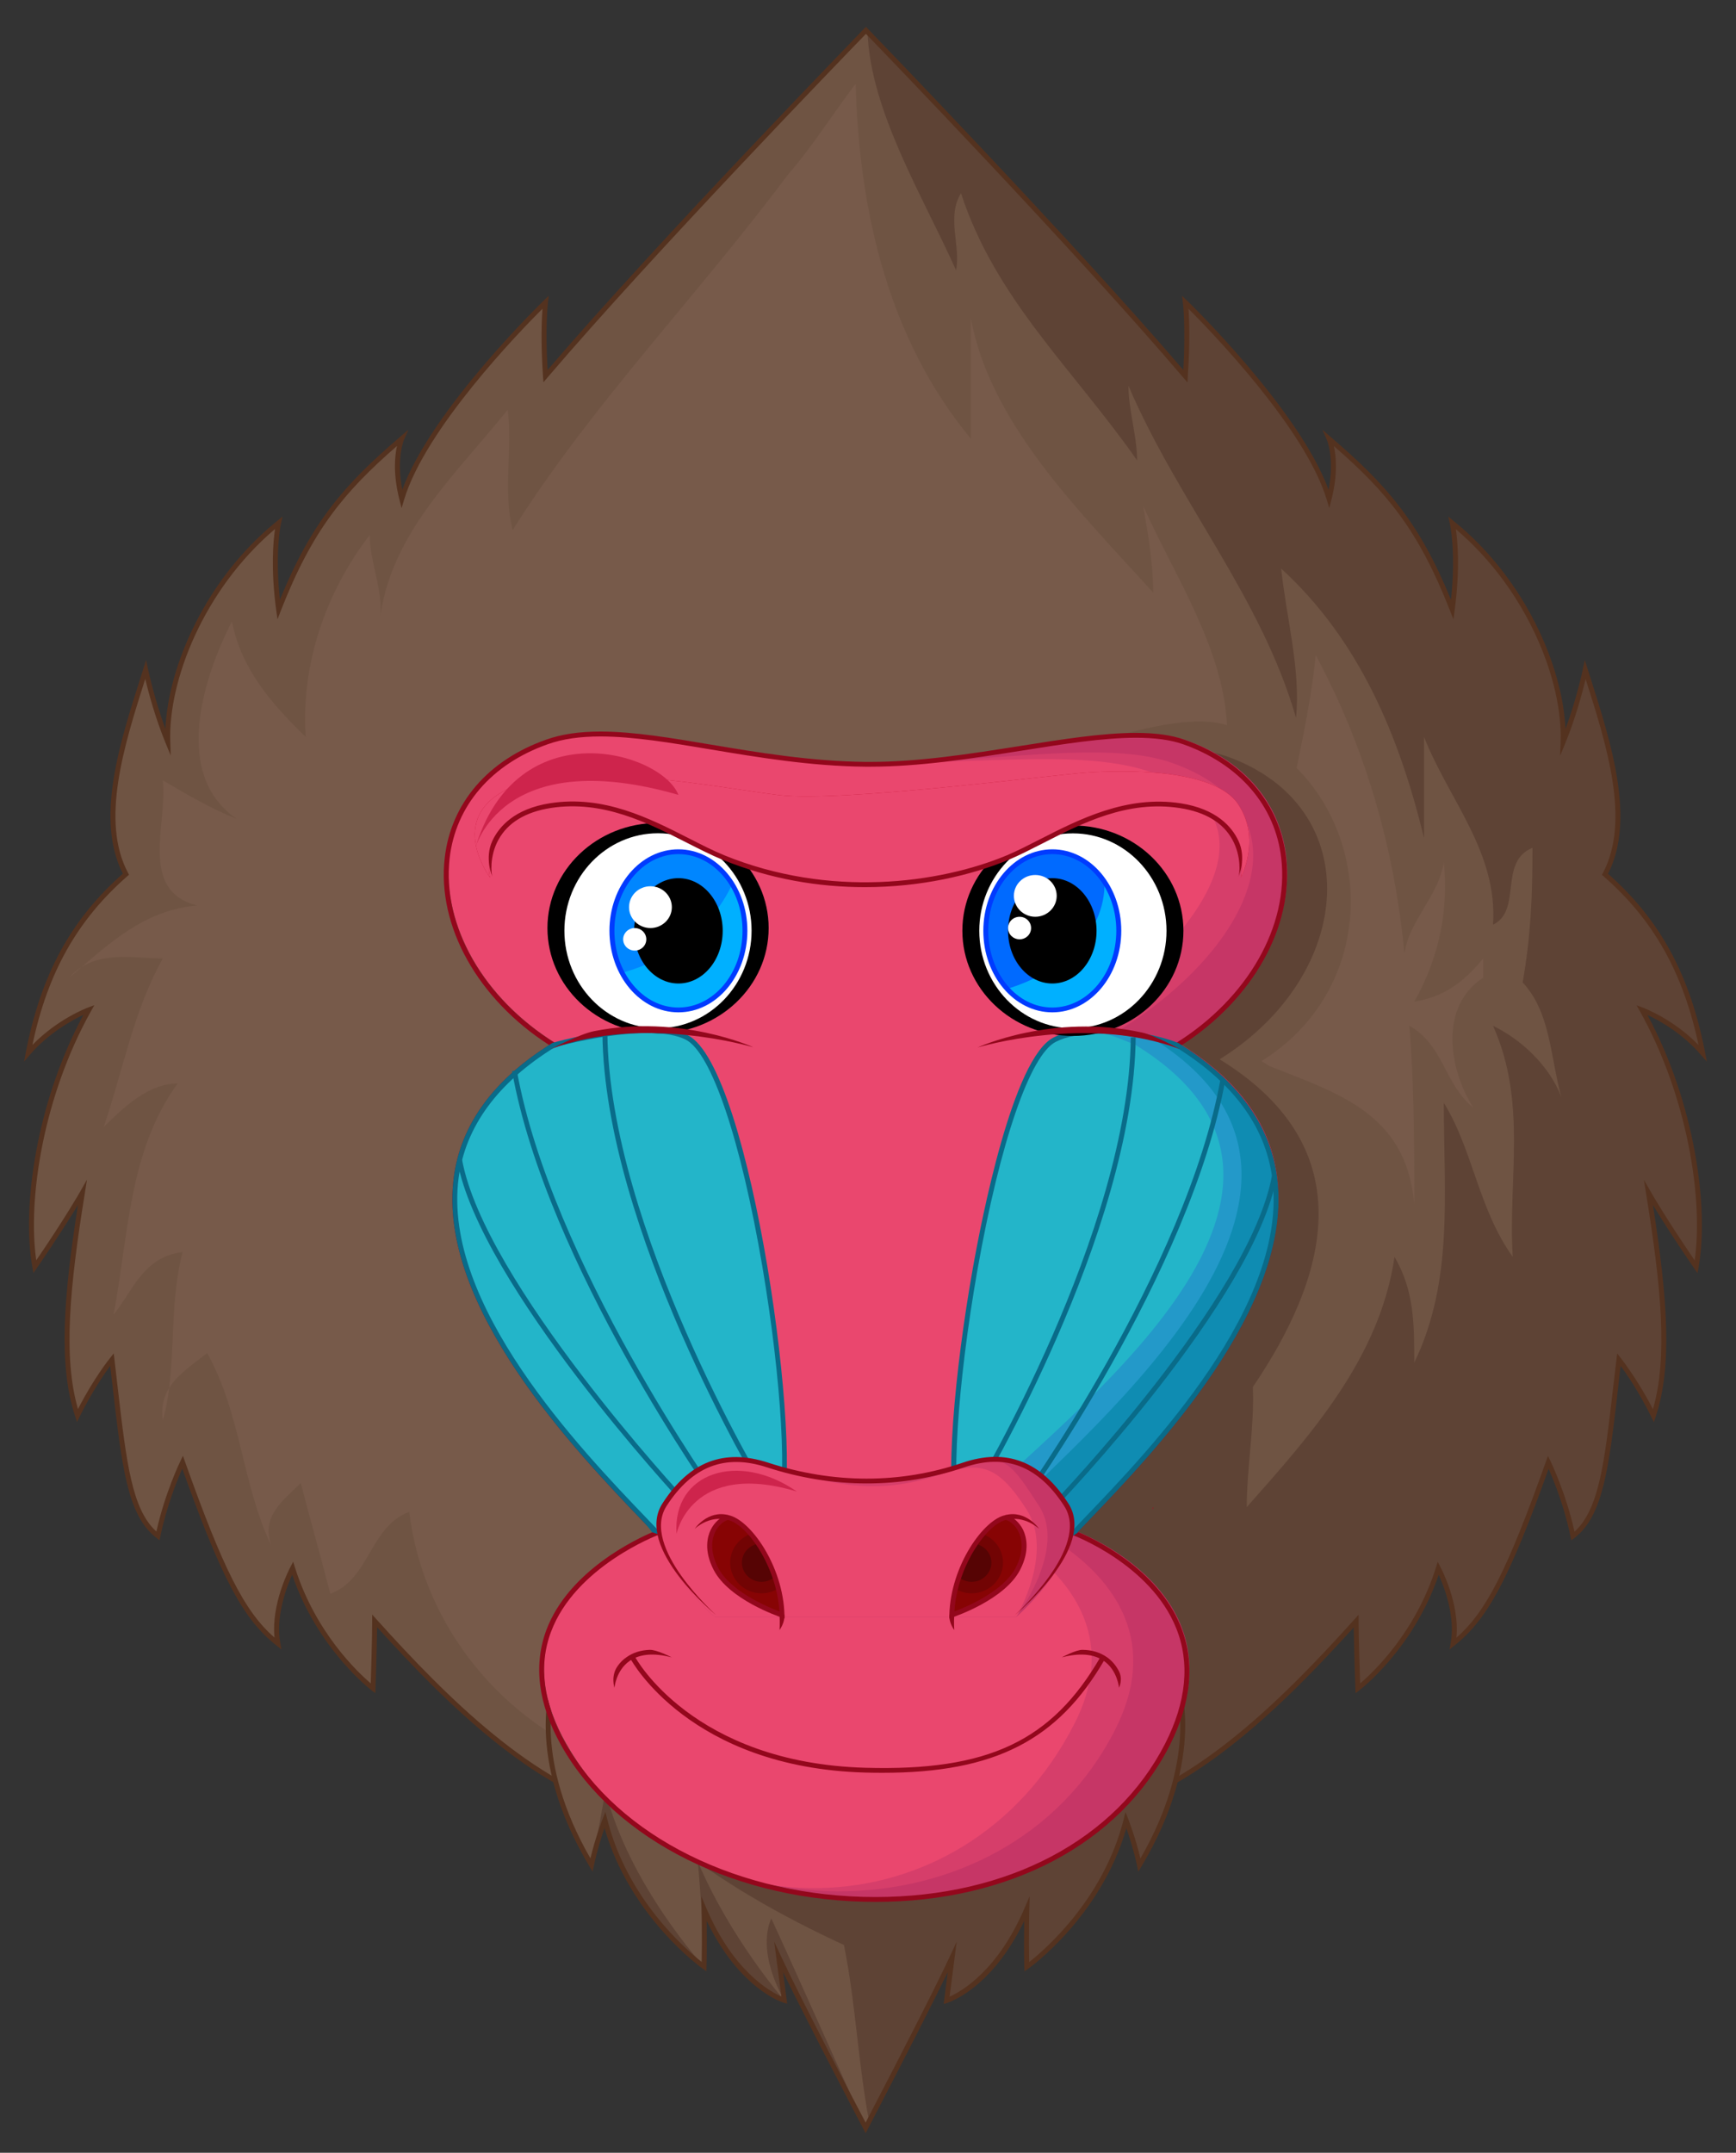 <?xml version="1.0" encoding="utf-8"?>
<!-- Generator: Adobe Illustrator 14.0.0, SVG Export Plug-In . SVG Version: 6.00 Build 43363)  -->
<!DOCTYPE svg PUBLIC "-//W3C//DTD SVG 1.1//EN" "http://www.w3.org/Graphics/SVG/1.1/DTD/svg11.dtd">
<svg version="1.1" id="Layer_1" xmlns="http://www.w3.org/2000/svg" xmlns:xlink="http://www.w3.org/1999/xlink" x="0px" y="0px"
	 width="435.145px" height="539.343px" viewBox="0 0 435.145 539.343" enable-background="new 0 0 435.145 539.343"
	 xml:space="preserve">
<rect x="0" y="0" width="435.145" height="539.343" fill="#333333" stroke="none"/>
<g>
	<g>
		<g>
			<path fill="#5E4335" d="M426.797,263.859c-4.109-21.301-12.754-34.565-24.509-44.811c7.429-13.865,0.643-33.769-4.913-51.254
				c0,0-1.845,9.044-5.577,18.101c0.622-16.885-9.875-40.394-27.779-54.874c0,0,1.859,7.841,0,21.692
				c-8.03-20.49-16.046-30.12-30.869-42.798c0,0,2.46,5.438,0,15.067c-6.192-20.49-36.026-49.228-36.026-49.228s0.818,6.43,0,18.492
				c-27.87-32.65-76.902-83.373-80.075-86.644c-1.307,1.327-52.295,53.797-80.326,86.615c-0.804-12.062,0-18.491,0-18.491
				s-29.841,28.751-36.005,49.255c-2.481-9.658,0-15.067,0-15.067c-14.823,12.636-22.853,22.279-30.868,42.798
				c-1.859-13.865,0-21.721,0-21.721c-17.912,14.48-28.401,38.004-27.793,54.874c-3.704-9.043-5.556-18.086-5.556-18.086
				c-5.563,17.485-12.349,37.375-4.941,51.254c-11.734,10.231-20.386,23.51-24.488,44.797c6.576-7.632,15.228-10.847,15.228-10.847
				c-11.944,21.301-16.479,48.36-13.593,64.364c7.827-11.308,11.937-18.547,11.937-18.547c-3.704,22.908-5.752,42.21-1.237,55.852
				c4.13-8.428,8.659-14.061,8.659-14.061c2.873,24.124,3.704,38.199,11.531,44.209c2.048-10.021,6.164-18.478,6.164-18.478
				c9.889,27.73,15.235,38.591,23.894,45.426c-1.663-8.848,3.69-18.897,3.69-18.897c6.157,19.708,20.169,30.149,20.169,30.149
				c0.413-12.063,0.413-16.885,0.413-16.885c20.972,23.313,41.323,41.722,62.645,47.382c20.819,5.535,58.55,7.968,60.304,8.065
				c0,0.027,0,0.056,0.021,0.056c0,0,39.073-2.418,60.395-8.093c21.322-5.66,41.645-24.082,62.646-47.368c0,0,0,4.808,0.405,16.87
				c0,0,14.005-10.455,20.169-30.162c0,0,5.367,10.063,3.718,18.911c8.645-6.835,14.005-17.695,23.873-45.439
				c0,0,4.123,8.441,6.171,18.491c7.827-6.038,8.659-20.099,11.545-44.195c0,0,4.515,5.619,8.638,14.061
				c4.508-13.669,2.474-32.958-1.244-55.88c0,0,4.116,7.24,11.943,18.562c2.879-16.004-1.642-43.092-13.585-64.379
				C411.569,252.999,420.2,256.229,426.797,263.859z"/>
		</g>
		<path fill="#6F5443" d="M381.666,246.137c2.055-11.643,2.467-21.692,2.467-33.74c-8.638,3.592-2.467,15.668-9.896,19.274
			c1.258-18.073-11.098-31.337-17.283-47.02c0,8.442,0,16.885,0,25.326c-6.164-25.326-16.053-49.437-35.81-67.522
			c1.237,12.048,4.941,25.326,3.711,37.389c-8.645-30.163-29.645-54.273-42.001-83.206c0,6.024,2.167,12.649,2.167,18.688
			c-16.06-22.908-35.516-40.407-44.14-66.922c-3.704,6.038,0,13.25-1.237,19.302c-8.386-18.729-21.441-39.736-22.196-59.695
			c-0.167-0.168-0.3-0.322-0.398-0.405c-1.307,1.327-52.295,53.797-80.326,86.615c-0.804-12.062,0-18.491,0-18.491
			s-29.841,28.751-36.005,49.255c-2.481-9.658,0-15.067,0-15.067c-14.823,12.636-22.853,22.279-30.868,42.798
			c-1.859-13.865,0-21.721,0-21.721c-17.912,14.48-28.401,38.004-27.793,54.874c-3.704-9.043-5.556-18.086-5.556-18.086
			c-5.563,17.485-12.349,37.375-4.941,51.254c-11.734,10.231-20.386,23.51-24.488,44.797c6.576-7.632,15.228-10.847,15.228-10.847
			c-11.944,21.301-16.479,48.36-13.593,64.364c7.827-11.308,11.937-18.547,11.937-18.547c-3.704,22.908-5.752,42.21-1.237,55.852
			c4.13-8.428,8.659-14.061,8.659-14.061c2.873,24.124,3.704,38.199,11.531,44.209c2.048-10.021,6.164-18.478,6.164-18.478
			c9.889,27.73,15.235,38.591,23.894,45.426c-1.663-8.848,3.69-18.897,3.69-18.897c6.157,19.708,20.169,30.149,20.169,30.149
			c0.413-12.063,0.413-16.885,0.413-16.885c20.972,23.313,41.323,41.722,62.645,47.382c2.048,0.56,4.291,1.077,6.604,1.565
			c-4.445-4.276-8.267-9.099-11.251-14.438c-20.637-36.606,23.447-53.043,23.447-53.043c-20.588-21.707-86.022-85.232-25.92-122.202
			c-34.174-21.301-37.054-63.497-1.664-75.951c18.576-6.541,47.292,5.283,79.844,5.633c29.471,0.279,62.917-11.531,79.739-5.619
			c35.383,12.468,32.511,54.65-1.649,75.952c36.809,22.671,26.528,55.237,8.316,82.101c0.419,9.84-1.531,20.449-1.531,30.093
			c16.053-18.101,33.349-37.389,37.039-62.701c4.948,8.414,4.948,16.898,4.948,26.515c9.889-20.49,7.415-42.196,7.415-65.105
			c7.394,12.049,8.631,26.515,17.276,38.591c-1.23-19.302,3.711-38.591-4.948-57.893c6.199,3.019,12.376,8.4,15.822,14.983
			c0.489,0.922,0.901,1.845,1.279,2.795C388.556,264.53,388.654,253.628,381.666,246.137z"/>
		<path fill="#775A4A" d="M354.494,301.611c0-14.466,0-30.148-1.244-44.614c8.659,4.822,8.659,14.466,16.053,20.519
			c-6.164-9.658-8.631-25.341,2.474-32.567c0-1.201,0-3.634,0-4.821c-4.934,6.01-9.868,9.63-17.283,10.832
			c6.178-10.832,8.645-22.895,7.415-34.971c-1.237,8.456-8.659,14.48-9.889,22.922c-2.474-26.514-9.882-51.841-22.216-74.749
			c-1,9.784-2.845,18.771-4.794,28.248c19.68,19.735,18.953,56.146-8.798,73.436c0.65,0.405,1.258,0.782,1.88,1.201
			C335.632,274.021,352.46,278.955,354.494,301.611z"/>
		<path fill="#775A4A" d="M17.367,244.948c1.041-0.908,2.083-1.816,3.124-2.697C19.38,242.95,18.317,243.83,17.367,244.948z"/>
		<path fill="#775A4A" d="M40.813,355.871c0.748-2.684,1.244-5.367,1.586-8.135C41.037,349.944,40.338,352.544,40.813,355.871z"/>
		<path fill="#775A4A" d="M286.559,126.772c1.244,7.24,2.495,14.467,2.495,21.706c-18.541-20.49-40.771-42.21-45.705-68.725
			c0,9.644,0,20.504,0,30.162c-20.665-24.991-27.996-56.858-28.87-88.922c-5.667,7.408-10.867,15.78-16.821,22.573
			c-23.467,31.351-49.402,57.879-69.158,89.243c-2.474-9.658,0-20.504-1.237-30.148c-13.579,16.87-29.645,31.351-32.105,53.057
			c1.244-7.24-2.474-14.479-2.474-21.706C81.564,148.479,75.4,166.579,76.63,184.651c-8.638-8.442-16.06-16.87-18.505-28.933
			c-7.429,14.467-14.823,38.591,1.216,49.438c-6.185-2.418-12.335-6.011-18.527-9.645c1.244,10.847-6.171,27.717,8.652,31.337
			c-12.118,1.076-20.315,7.925-28.974,15.402c6.066-3.83,14.068-2.124,20.322-2.124c-7.408,13.25-9.875,27.73-14.809,42.21
			c4.934-4.821,11.119-10.874,18.527-10.874c-12.356,16.885-12.356,38.591-16.06,57.894c4.934-6.053,7.408-14.467,17.29-15.669
			c-2.949,11.56-1.985,23.104-3.362,34.049c2.118-3.354,5.814-5.829,9.54-8.75c8.631,15.668,8.631,32.566,16.053,48.235
			c-2.474-7.227,2.46-10.86,7.408-15.669c2.467,9.645,4.92,18.087,7.401,27.745c9.882-3.635,9.882-16.898,19.771-20.505
			c3.585,28.946,23.551,52.806,49.849,62.688c-0.175-0.28-0.356-0.56-0.496-0.853c-20.637-36.606,23.447-53.043,23.447-53.043
			c-20.588-21.707-86.022-85.232-25.92-122.202c-34.174-21.301-37.054-63.497-1.664-75.951c18.576-6.541,47.292,5.283,79.844,5.633
			c29.121,0.279,62.917-18.646,79.928-13.39C306.553,162.12,294.49,144.453,286.559,126.772z"/>
		<g>
			<path fill="#54321F" d="M216.421,462.236l-0.021-0.084c-4.626-0.308-40.065-2.781-59.989-8.064
				c-22.839-6.066-44.049-26.696-61.876-46.404c-0.042,2.292-0.133,7.185-0.413,15.347l-0.028,1.16l-0.971-0.699
				c-0.119-0.111-13.509-10.287-19.89-28.974c-1.349,3.019-4.221,10.469-2.97,17.121l0.28,1.607l-1.3-1.034
				c-8.268-6.541-13.628-16.563-23.559-44.265c-1.223,2.781-3.948,9.476-5.493,16.981l-0.21,0.965l-0.775-0.602
				c-7.24-5.563-8.617-17.625-10.944-37.584c-0.196-1.775-0.405-3.62-0.643-5.521c-1.516,2.096-4.696,6.709-7.645,12.732
				l-0.671,1.37l-0.461-1.439c-4.228-12.72-2.942-29.785,0.699-52.959c-1.901,3.103-5.388,8.651-10.301,15.808l-0.866,1.23
				l-0.266-1.482c-2.663-14.843,0.901-41.064,12.796-63.189c-2.781,1.313-8.659,4.5-13.376,9.965l-1.496,1.762l0.426-2.265
				c3.767-19.456,11.266-33.293,24.334-44.838c-6.918-13.559-0.853-32.567,4.515-49.354l1.321-4.193l0.475,2.307
				c0.021,0.084,1.496,7.156,4.354,14.97c0.699-15.696,10.112-37.641,27.989-52.065l1.397-1.146l-0.405,1.747
				c-0.021,0.056-1.593,6.975-0.272,19.093c7.981-19.568,16.22-28.891,30.148-40.813l2.069-1.774l-1.104,2.487
				c-0.014,0.042-1.984,4.57-0.447,12.552c7.429-20.239,35.173-47.103,35.46-47.383l1.272-1.229l-0.217,1.733
				c0,0.056-0.734,5.968-0.084,16.87c28.374-33.098,78.894-85.009,79.348-85.512l0.44-0.447l0.468,0.475
				c2.069,2.153,50.87,52.596,79.096,85.498c0.622-10.874-0.091-16.786-0.112-16.856l-0.209-1.732l1.279,1.229
				c0.287,0.279,28.024,27.157,35.453,47.368c1.544-7.967-0.419-12.495-0.455-12.537l-1.097-2.502l2.076,1.817
				c13.928,11.894,22.161,21.23,30.156,40.784c1.3-12.104-0.266-19.036-0.301-19.12l-0.377-1.733l1.377,1.146
				c17.884,14.438,27.297,36.396,27.996,52.078c2.872-7.785,4.333-14.871,4.347-14.955l0.489-2.334l1.342,4.207
				c5.332,16.772,11.405,35.795,4.487,49.353c13.075,11.545,20.581,25.396,24.341,44.839l0.433,2.25l-1.523-1.747
				c-4.71-5.479-10.566-8.666-13.369-9.966c11.894,22.112,15.486,48.347,12.817,63.204l-0.266,1.482l-0.867-1.244
				c-4.92-7.143-8.414-12.705-10.308-15.822c3.627,23.188,4.934,40.254,0.706,52.973l-0.476,1.44l-0.664-1.37
				c-2.942-6.024-6.129-10.665-7.667-12.733c-0.217,1.901-0.447,3.732-0.629,5.507c-2.306,19.96-3.704,32.021-10.93,37.585
				l-0.797,0.614l-0.203-0.964c-1.53-7.52-4.27-14.187-5.486-16.968c-9.938,27.688-15.305,37.695-23.572,44.251l-1.265,1.021
				l0.28-1.607c1.237-6.64-1.635-14.117-2.984-17.122c-6.401,18.715-19.771,28.849-19.917,28.96l-0.943,0.713l-0.042-1.16
				c-0.287-8.162-0.356-13.026-0.413-15.318c-17.813,19.708-39.045,40.324-61.876,46.39c-21.133,5.591-60.108,8.065-60.514,8.093
				L216.421,462.236z M93.291,404.511l1.09,1.202c17.939,19.932,39.38,41.106,62.352,47.215c20.77,5.507,58.592,7.952,60.185,8.051
				l0.21,0.014c3.55-0.224,39.918-2.712,60.01-8.037c22.958-6.107,44.405-27.283,62.331-47.214l1.076-1.188v1.607
				c0,0.014,0.021,4.612,0.384,15.599c3.222-2.74,13.886-12.747,19.009-29.059l0.434-1.412l0.685,1.314
				c0.23,0.405,4.843,9.196,4.004,17.694c7.513-6.541,12.803-17.065,22.447-44.139l0.503-1.398l0.643,1.314
				c0.042,0.098,3.9,8.064,6.01,17.667c6.164-5.577,7.513-17.262,9.686-36.145c0.28-2.251,0.538-4.599,0.832-7.017l0.182-1.481
				l0.915,1.159c0.035,0.057,4.116,5.158,8.044,12.789c1.873-6.457,2.39-14.061,1.985-23.006
				c-0.426-8.959-1.796-19.246-3.718-31.113l-0.545-3.368l1.712,2.978c0.021,0.069,3.878,6.792,11.028,17.233
				c2.188-15.235-1.74-40.995-13.753-62.464l-0.811-1.439l1.558,0.573c0.35,0.126,7.653,2.894,13.984,9.379
				c-3.893-18.213-11.287-31.351-23.873-42.337l-0.356-0.294l0.217-0.405c6.981-13.082,1.021-31.965-4.291-48.64
				c-0.79,3.242-2.488,9.644-5.066,15.976l-1.335,3.215l0.125-3.467c0.559-15.137-8.288-38.06-26.256-53.28
				c0.434,2.978,1.076,9.91-0.293,20.225l-0.321,2.362l-0.874-2.236c-7.862-20.071-15.78-29.617-29.093-41.177
				c0.552,2.446,1.02,7.017-0.601,13.377l-0.552,2.152l-0.643-2.125c-5.346-17.793-29.037-42.183-34.635-47.802
				c0.174,2.67,0.405,8.442-0.182,16.927l-0.083,1.51l-1.014-1.16c-26.94-31.589-74.127-80.536-79.585-86.155
				c-5.123,5.283-53.084,54.79-79.837,86.113l-0.992,1.174l-0.119-1.495c-0.58-8.499-0.322-14.271-0.133-16.927
				c-5.626,5.604-29.317,30.009-34.663,47.788l-0.643,2.138l-0.552-2.152c-1.628-6.373-1.153-10.916-0.608-13.39
				c-13.306,11.573-21.224,21.133-29.086,41.19l-0.859,2.236l-0.335-2.376c-1.384-10.302-0.734-17.248-0.287-20.253
				c-17.988,15.263-26.815,38.171-26.256,53.322l0.112,3.438l-1.321-3.215c-2.586-6.317-4.284-12.705-5.067-15.976
				c-5.311,16.702-11.286,35.571-4.291,48.626l0.224,0.434l-0.37,0.308c-12.559,11-19.987,24.096-23.845,42.322
				c6.304-6.485,13.621-9.253,13.957-9.379l1.565-0.573l-0.811,1.44c-12.02,21.454-15.948,47.242-13.746,62.463
				c7.149-10.44,10.986-17.149,11.021-17.22l1.691-2.991l-0.531,3.369c-3.836,23.732-5.479,41.19-1.719,54.119
				c3.893-7.646,7.974-12.733,8.044-12.789l0.909-1.146l0.175,1.439c0.3,2.46,0.552,4.809,0.817,7.045
				c2.202,18.883,3.55,30.582,9.707,36.131c2.104-9.574,5.961-17.556,6.01-17.625l0.643-1.342l0.496,1.411
				c9.644,27.074,14.914,37.57,22.454,44.126c-0.853-8.498,3.781-17.304,3.99-17.667l0.685-1.342l0.447,1.426
				c5.123,16.311,15.773,26.305,19.002,29.058c0.363-11.014,0.363-15.57,0.363-15.626V404.511z"/>
		</g>
	</g>
	<g>
		<g>
			<path fill="#5E4335" d="M294.861,421.031c0,0-68.928-23.439-77.929-0.125c-8.938-23.37-77.936,0.069-77.936,0.069
				s-7.415,18.38,9.26,46.278c1.237-5.885,3.348-11.294,3.348-11.294c5.912,23.51,24.879,36.774,24.879,36.774
				c0.175-6.024,0-14.467,0-14.467c8.219,19.289,20.113,22.908,20.113,22.908c-1.398-10.859-1.398-10.859-1.398-10.859
				c5.535,11.908,21.776,42.798,21.776,42.798c0.098-0.21,16.123-30.778,21.686-42.771c0,0,0,0-1.384,10.847
				c0,0,11.908-3.62,20.099-22.895c0,0-0.175,8.428,0,14.466c0,0,18.96-13.278,24.872-36.773c0,0,2.131,5.423,3.369,11.294
				C302.283,439.384,294.861,421.031,294.861,421.031z"/>
		</g>
		<g>
			<path fill="#6F5443" d="M138.388,423.017c-1.356,5.465-3.571,21.762,9.868,44.237c1.237-5.885,3.501-18.533,3.501-18.533
				c5.898,23.523,24.725,44.014,24.725,44.014c0.175-6.024-1.551-26.277-1.551-26.277c8.19,19.288,21.665,34.719,21.665,34.719
				c-7.387-13.264-3.25-20.504-3.25-20.504c5.521,11.908,23.628,52.442,23.628,52.442c0.014-0.028,0.321-0.629,0.867-1.636
				c-2.816-15.109-3.369-29.715-6.297-44.182C180.172,472.774,150.75,453.179,138.388,423.017z"/>
		</g>
		<g>
			<path fill="#54321F" d="M216.988,534.47l-0.566-1.076c-0.161-0.279-13.593-25.899-20.134-39.317l1.027,7.938l-0.909-0.279
				c-0.454-0.126-11.14-3.55-19.26-20.504c0.035,3.005,0.056,7.757-0.056,11.517l-0.028,1.146l-0.937-0.686
				c-0.188-0.111-18.191-12.929-24.6-35.208c-0.72,2.068-1.887,5.661-2.648,9.379l-0.335,1.537l-0.818-1.369
				c-16.633-27.814-9.372-46.586-9.294-46.781l0.091-0.252l0.272-0.098c0.314-0.098,31.092-10.497,54.042-10.497
				c12.796,0,20.881,3.229,24.096,9.49c3.222-6.262,11.321-9.448,24.104-9.448c22.937,0,53.728,10.371,54.028,10.469l0.266,0.098
				l0.112,0.279c0.077,0.168,7.331,18.953-9.302,46.768l-0.825,1.355l-0.308-1.551c-0.811-3.718-1.95-7.296-2.669-9.351
				c-6.409,22.279-24.418,35.096-24.593,35.208l-0.943,0.671l-0.049-1.132c-0.098-3.76-0.063-8.513-0.028-11.518
				c-8.121,16.954-18.792,20.364-19.261,20.532l-0.922,0.266l1.021-7.967c-3.788,7.827-10.588,21.147-19.477,38.228
				c-0.335,0.656-0.531,1.021-0.559,1.076L216.988,534.47z M194.058,486.444l1.685,3.62c4.913,10.539,18.317,36.215,21.231,41.722
				c0-0.014,0-0.028,0.014-0.028c10.406-19.973,17.925-34.761,21.133-41.68l1.684-3.605l-1.789,13.768
				c2.942-1.301,12.118-6.514,18.792-22.182l1.279-2.964l-0.077,3.201c-0.014,0.069-0.167,7.449-0.035,13.264
				c3.878-3.047,18.638-15.724,23.67-35.711l0.468-1.887l0.706,1.816c0.014,0.042,1.803,4.613,3.04,9.826
				c14.292-24.781,9.301-41.848,8.526-44.126c-3.145-1.02-31.777-10.314-53.351-10.314c-13.047,0-20.979,3.341-23.517,9.951
				l-0.587,1.523l-0.58-1.523c-2.523-6.61-10.441-9.965-23.516-9.965c-21.567,0-50.213,9.28-53.351,10.314
				c-0.776,2.265-5.766,19.345,8.512,44.126c1.244-5.241,3.005-9.813,3.04-9.84l0.706-1.817l0.482,1.887
				c5.011,20.016,19.792,32.65,23.656,35.712c0.133-5.814-0.021-13.181-0.021-13.25l-0.063-3.201l1.237,2.949
				c6.702,15.725,15.892,20.882,18.827,22.182L194.058,486.444z"/>
		</g>
	</g>
	<g>
		<g>
			<path fill="#C63666" d="M295.686,261.441c34.16-21.301,37.053-63.512,1.649-75.965c-16.829-5.898-50.269,5.926-79.739,5.604
				c-32.546-0.321-61.262-12.16-79.83-5.633c-35.418,12.468-32.532,54.679,1.642,75.966
				c-60.108,36.982,5.339,100.509,25.935,122.188c0,0-44.083,16.45-23.467,53.057c27.465,48.78,123.487,54.678,151.351,0.028
				c19.058-37.389-23.454-53.043-23.454-53.043C290.339,361.923,355.78,298.425,295.686,261.441z"/>
		</g>
		<g>
			<path fill="#AD051E" d="M288.753,378.178c0.125-0.125,0.224-0.237,0.342-0.377c-0.007-0.056-0.028-0.126-0.042-0.21
				C288.956,377.787,288.865,377.954,288.753,378.178z"/>
		</g>
		<g>
			<path fill="#D63E6A" d="M280.437,258.199c34.16-21.287,48.591-54.65,13.194-67.118c-16.814-5.912-46.564,0.321-76.035,0
				c-32.546-0.321-61.262-12.16-79.83-5.633c-35.418,12.468-32.532,54.679,1.642,75.966
				c-60.108,36.982,5.339,100.509,25.935,122.188c0,0-44.083,16.45-23.467,53.057c27.465,48.78,109.734,51.436,137.59-3.201
				c19.071-37.416-27.409-53.867-27.409-53.867C272.624,357.884,340.531,295.196,280.437,258.199z"/>
		</g>
		<path fill="#EA476E" d="M288.753,193.527c-16.793-5.898-41.687-2.125-71.157-2.446c-32.546-0.321-61.262-12.16-79.83-5.633
			c-35.418,12.468-32.532,54.679,1.642,75.966c-60.108,36.982,5.339,100.509,25.935,122.188c0,0-44.083,16.45-23.467,53.057
			c27.465,48.78,99.593,49.828,127.457-4.836c19.058-37.389-31.392-54.231-31.392-54.231c20.581-21.72,86.252-80.676,26.158-117.659
			C298.257,238.631,324.171,205.994,288.753,193.527z"/>
		<g>
			<path fill="#93071C" d="M219.448,476.493h-0.014c-34.439,0-65.329-15.361-78.719-39.136c-5.808-10.344-7.065-20.1-3.76-28.989
				c5.612-14.913,22.727-22.88,26.724-24.558c-0.776-0.838-1.622-1.705-2.488-2.613c-16.793-17.527-51.701-53.951-47.452-86.211
				c1.719-13.082,9.77-24.236,23.915-33.167c-17.884-11.489-28.143-29.8-26.179-46.894c1.565-13.684,10.833-24.487,25.466-29.631
				c3.816-1.356,8.26-2.013,13.572-2.013c8.289,0,17.821,1.607,27.94,3.313c11.636,1.942,24.858,4.15,38.521,4.291h1.111
				c12.363,0,25.18-2.027,37.57-3.983c10.657-1.691,20.728-3.285,29.086-3.285c4.955,0,8.938,0.56,12.174,1.705
				c14.634,5.144,23.915,15.948,25.466,29.646c1.963,17.08-8.295,35.39-26.165,46.879c14.138,8.932,22.188,20.058,23.908,33.14
				c4.256,32.301-30.652,68.712-47.445,86.211c-0.867,0.922-1.712,1.803-2.488,2.613c3.865,1.607,19.938,9.127,25.767,23.636
				c3.648,9.029,2.711,19.106-2.802,29.911C280.66,461.858,253.111,476.493,219.448,476.493z M150.513,184.512
				c-5.165,0-9.462,0.615-13.16,1.929c-14.159,4.962-23.153,15.417-24.655,28.625c-1.908,16.885,8.435,35.041,26.431,46.25
				l0.817,0.504l-0.832,0.503c-14.313,8.819-22.447,19.848-24.159,32.804c-4.165,31.714,30.47,67.873,47.117,85.232
				c1.118,1.174,2.159,2.25,3.11,3.243l0.615,0.656l-0.845,0.321c-0.21,0.084-20.7,7.869-26.822,24.223
				c-3.215,8.526-1.964,17.961,3.662,27.968c13.18,23.412,43.65,38.507,77.643,38.507c33.188,0,60.339-14.368,72.625-38.45
				c5.332-10.469,6.262-20.253,2.753-28.933c-6.422-15.976-25.704-23.216-25.907-23.286l-0.853-0.335l0.643-0.629
				c0.93-1.021,1.95-2.097,3.075-3.271c16.661-17.359,51.303-53.504,47.131-85.218c-1.705-12.942-9.847-23.984-24.159-32.804
				l-0.818-0.504l0.818-0.503c17.981-11.21,28.353-29.366,26.423-46.264c-1.509-13.209-10.49-23.649-24.663-28.64
				c-3.103-1.076-6.96-1.607-11.761-1.607c-8.261,0-18.282,1.58-28.898,3.271c-12.446,1.957-25.313,3.983-37.759,3.983h-1.111
				c-13.768-0.125-27.032-2.361-38.737-4.305C168.18,186.091,158.689,184.512,150.513,184.512z"/>
		</g>
	</g>
	<g>
		<g>
			<g>
				<path fill="#2399C9" d="M195.197,379.995c6.164-14.872-7.813-112.432-23.041-120.063c-9.036-4.515-31.302,1.23-33.363,1.888
					c-60.102,36.983,5.36,100.495,25.935,122.188c0,0-0.168-0.363-0.818-0.099C176.692,388.116,191.186,389.64,195.197,379.995z"/>
			</g>
			<g>
				<path fill="#23B5C9" d="M195.197,379.995c6.164-14.872-7.813-112.432-23.041-120.063c-9.036-4.515-31.302,1.23-33.363,1.888
					c-60.102,36.983,5.36,100.495,25.935,122.188c0,0-0.168-0.363-0.818-0.099C176.692,388.116,191.186,389.64,195.197,379.995z"/>
			</g>
			<g>
				<path fill="#096B89" d="M180.452,388.074L180.452,388.074c-4.955,0-17.01-4.207-17.01-4.207c-0.755-1.077-1.384-1.762-2.25-2.67
					c-16.793-17.527-51.701-53.951-47.452-86.211c1.754-13.348,10.078-24.669,24.726-33.685l0.133-0.042
					c1.489-0.489,13.663-3.662,23.691-3.662c4.368,0,7.764,0.602,10.147,1.789c15.955,8.009,29.38,106.24,23.328,120.832
					C193.632,385.362,188.321,388.074,180.452,388.074z M165.482,384.384c5.423,1.636,10.567,2.502,14.97,2.502
					c7.443,0,12.216-2.404,14.173-7.114c2.858-6.904,1.342-33.755-3.529-62.436c-5.423-31.854-12.796-53.658-19.226-56.873
					c-2.181-1.104-5.409-1.663-9.581-1.663c-9.721,0-21.483,3.047-23.223,3.564c-14.285,8.819-22.398,19.848-24.11,32.762
					c-4.165,31.714,30.47,67.873,47.117,85.232c1.118,1.174,2.159,2.25,3.11,3.243l0.615,0.629L165.482,384.384z"/>
			</g>
		</g>
		<g>
			<g>
				<path fill="#0F8CB2" d="M264.37,260.463c-15.228,7.646-30.043,105.709-23.866,120.566c4.033,9.729,12.803,8.61,25.634,4.333
					c-1.922-0.908,2.991-1.328,2.991-1.328c20.588-21.706,86.029-85.218,25.935-122.188
					C288.809,259.345,272.742,256.256,264.37,260.463z"/>
			</g>
			<g>
				<path fill="#2399C9" d="M264.37,260.463c-15.228,7.646-30.043,105.709-23.866,120.566c4.033,9.729,12.803,8.61,25.634,4.333
					c-1.922-0.908-14.082-5.772-14.082-5.772c20.567-21.706,96.546-82.702,36.445-119.672
					C282.247,257.416,272.742,256.256,264.37,260.463z"/>
			</g>
			<g>
				<path fill="#23B5C9" d="M264.37,260.463c-15.228,7.646-30.043,105.709-23.866,120.566c4.033,9.729,12.803,8.61,25.634,4.333
					c-1.922-0.908-22-7.478-22-7.478c20.581-21.707,100.642-79.082,40.533-116.065C278.41,259.303,272.742,256.256,264.37,260.463z"
					/>
			</g>
			<g>
				<path fill="#096B89" d="M255.25,389.15L255.25,389.15c-7.876,0-13.188-2.726-15.326-7.869
					c-3.368-8.135-0.608-38.032,3.893-63.345c2.174-12.313,10.057-52.889,20.281-58.005c2.824-1.411,6.653-2.152,11.405-2.152
					c7.254,0,15.459,1.775,19.806,3.509c14.732,9.071,23.048,20.378,24.816,33.698c4.256,32.301-30.652,68.712-47.445,86.211
					c-0.867,0.922-1.712,1.803-2.488,2.613C270.75,384.034,261.588,389.15,255.25,389.15z M275.502,258.981
					c-4.542,0-8.205,0.686-10.839,2.027c-6.443,3.214-13.97,25.116-19.652,57.124c-5.088,28.862-6.793,55.811-3.935,62.673
					c1.95,4.71,6.723,7.128,14.173,7.128l0,0c4.5,0,12.803-3.661,12.803-3.661l0.643-0.629c0.93-1.021,1.95-2.097,3.075-3.271
					c16.661-17.359,51.303-53.504,47.131-85.218c-1.705-12.942-9.847-23.984-24.159-32.804
					C290.605,260.715,282.61,258.981,275.502,258.981z"/>
			</g>
		</g>
	</g>
	<g>
		<path fill="#096B89" d="M179.445,376.333c-0.426-0.615-42.504-59.766-51.093-107.973l1.195-0.195
			c8.554,47.94,50.485,106.868,50.905,107.455L179.445,376.333z"/>
	</g>
	<g>
		<path fill="#096B89" d="M190.487,373.063c-0.398-0.657-39.01-65.203-39.485-114.192h1.244
			c0.476,48.654,38.919,112.935,39.318,113.563L190.487,373.063z"/>
	</g>
	<g>
		<path fill="#096B89" d="M170.863,376.361c-0.51-0.504-50.653-54.581-56.258-85.609l1.216-0.224
			c5.542,30.693,55.447,84.505,55.95,85.036L170.863,376.361z"/>
	</g>
	<g>
		<path fill="#096B89" d="M256.235,377.367l-1-0.698c0.419-0.588,42.176-58.564,50.73-106.506l1.202,0.21
			C298.586,318.565,256.655,376.78,256.235,377.367z"/>
	</g>
	<g>
		<path fill="#096B89" d="M245.193,374.097l-1.055-0.601c0.391-0.629,38.842-64.924,39.303-113.578l1.23,0.014
			C284.196,308.907,245.592,373.468,245.193,374.097z"/>
	</g>
	<g>
		<path fill="#096B89" d="M264.817,377.438l-0.887-0.825c0.489-0.517,49.353-51.436,54.909-82.129l1.216,0.195
			C314.457,325.736,265.313,376.92,264.817,377.438z"/>
	</g>
	<g>
		<path d="M192.667,232.509c0,14.564-12.439,26.361-27.737,26.361s-27.709-11.797-27.709-26.361
			c0-14.536,12.412-26.332,27.709-26.332S192.667,217.973,192.667,232.509z"/>
	</g>
	<g>
		<path d="M296.636,233.18c0,14.551-12.391,26.361-27.695,26.361c-15.319,0-27.717-11.811-27.717-26.361
			c0-14.563,12.398-26.36,27.717-26.36C284.245,206.819,296.636,218.616,296.636,233.18z"/>
	</g>
	<g>
		<path fill="#FFFFFF" d="M188.999,233.18c0,13.796-10.776,25.02-24.068,25.02c-13.306,0-24.076-11.224-24.076-25.02
			c0-13.81,10.77-25.019,24.076-25.019C178.222,208.161,188.999,219.37,188.999,233.18z"/>
		<path d="M164.93,258.8c-13.607,0-24.69-11.489-24.69-25.62s11.083-25.605,24.69-25.605c13.627,0,24.704,11.475,24.704,25.605
			S178.558,258.8,164.93,258.8z M164.93,208.762c-12.95,0-23.46,10.958-23.46,24.418c0,13.446,10.511,24.418,23.46,24.418
			c12.929,0,23.46-10.972,23.46-24.418C188.391,219.72,177.859,208.762,164.93,208.762z"/>
		<g>
			<path fill="#93071C" d="M138.199,262.783c0,0,7.073-3.718,10.721-4.444c21.685-4.305,39.904,4.039,39.904,4.039
				C188.558,262.294,161.191,254.132,138.199,262.783z"/>
		</g>
	</g>
	<g>
		<path fill="#C63666" d="M267.291,377.004c-6.996-10.86-15.724-13.39-25.844-9.938c-14.669,4.989-31.434,5.688-49.031-0.042
			c-10.182-3.285-18.827-0.881-25.844,9.951c-6.996,10.847,12.572,28.137,12.572,28.137l75.595,0.014
			C254.74,405.126,274.287,387.878,267.291,377.004z"/>
		<path fill="#D63E6A" d="M260.484,377.367c-7.023-10.874-8.917-13.753-19.037-10.301c-14.669,4.989-31.434,5.688-49.031-0.042
			c-10.182-3.285-18.827-0.881-25.844,9.951c-6.996,10.847,12.572,28.137,12.572,28.137l75.595,0.014
			C254.74,405.126,267.48,388.199,260.484,377.367z"/>
		<path fill="#EA476E" d="M257.318,378.178c-7.002-10.846-11.363-12.285-21.497-8.819c-14.669,5.004-25.809,3.396-43.406-2.334
			c-10.182-3.285-18.827-0.881-25.844,9.951c-6.996,10.847,12.572,28.137,12.572,28.137l75.595,0.014
			C254.74,405.126,264.321,389.038,257.318,378.178z"/>
		<g>
			<path fill="#93071C" d="M254.32,404.692c0.196-0.168,19.065-17.065,12.439-27.367c-6.499-10.077-14.704-13.236-25.103-9.686
				c-15.78,5.367-32.874,5.353-49.444-0.028c-10.49-3.425-18.702-0.252-25.124,9.687c-6.625,10.314,12.279,27.199,12.454,27.367
				c0,0-20.665-16.856-13.495-27.996c6.765-10.497,15.438-13.838,26.542-10.204c16.325,5.312,33.14,5.312,48.668,0.015
				c11.028-3.746,19.701-0.405,26.542,10.203C274.993,387.822,254.32,404.692,254.32,404.692z"/>
		</g>
	</g>
	<g>
		<path fill="#FFFFFF" d="M244.858,233.194c0,13.823,10.79,25.019,24.083,25.019c13.285,0,24.083-11.195,24.083-25.019
			c0-13.81-10.797-24.991-24.083-24.991C255.648,208.203,244.858,219.385,244.858,233.194z"/>
		<path d="M268.94,258.813c-13.635,0-24.711-11.488-24.711-25.619c0-14.104,11.077-25.593,24.711-25.593
			c13.614,0,24.69,11.489,24.69,25.593C293.631,247.325,282.554,258.813,268.94,258.813z M268.94,208.79
			c-12.936,0-23.475,10.958-23.475,24.404c0,13.46,10.539,24.418,23.475,24.418c12.943,0,23.454-10.958,23.454-24.418
			C292.394,219.748,281.883,208.79,268.94,208.79z"/>
		<g>
			<path fill="#93071C" d="M295.671,262.825c-23.006-8.68-50.359-0.475-50.632-0.392c0,0,18.736-8.651,41.232-3.745
				C289.487,259.387,295.671,262.825,295.671,262.825z"/>
		</g>
	</g>
	<g>
		<g>
			<path fill="#BA0724" d="M310.962,219.958c0.58-0.909,2.32-15.389-15.067-18.087c-17.387-2.711-31.868,8.19-43.308,12.971
				c-19.114,7.995-46.278,10.218-71.318-0.027c-11.475-4.683-25.906-15.669-43.308-12.971
				c-17.381,2.711-15.633,17.191-15.074,18.072c0,0-11.28-14.858,4.675-22.392c15.948-7.548,52.798-0.111,67.837,1.691
				c15.019,1.816,66.985-4.906,76.644-5.633c9.672-0.685,32.112-1.09,38.213,7.771C316.294,210.188,310.962,219.958,310.962,219.958
				z"/>
		</g>
		<g>
			<path fill="#EA476E" d="M310.962,219.958c0.58-0.909,2.32-15.389-15.067-18.087c-17.387-2.711-31.868,8.19-43.308,12.971
				c-19.114,7.995-46.278,10.218-71.318-0.027c-11.475-4.683-25.906-15.669-43.308-12.971
				c-17.381,2.711-15.633,17.191-15.074,18.072c0,0-11.28-14.858,4.675-22.392c15.948-7.548,52.798-0.111,67.837,1.691
				c15.019,1.816,66.985-4.906,76.644-5.633c9.672-0.685,32.112-1.09,38.213,7.771C316.294,210.188,310.962,219.958,310.962,219.958
				z"/>
		</g>
		<g>
			<path fill="#93071C" d="M216.785,222.264c-11.419,0-23.691-1.957-35.732-6.891c-2.782-1.132-5.724-2.642-8.827-4.207
				c-9.924-5.046-21.133-10.763-34.174-8.735c-6.367,1.006-10.776,3.689-13.125,7.98c-2.285,4.165-1.789,8.624-1.502,9.225
				c0,0-2.083-4.57,0.014-9.028c1.664-3.509,5.514-7.981,14.438-9.365c13.425-2.097,24.837,3.718,34.915,8.848
				c3.089,1.579,5.996,3.061,8.736,4.179c26.424,10.791,53.91,7.087,70.829,0.028c2.635-1.104,5.417-2.544,8.415-4.067
				c9.658-4.92,21.664-11.084,35.236-8.959c8.903,1.397,12.761,5.856,14.411,9.364c2.11,4.445,0.014,9.016,0.014,9.016
				c0.287-0.587,0.797-5.032-1.496-9.226c-2.341-4.29-6.765-6.974-13.152-7.967c-13.125-2.055-24.467,3.732-34.46,8.848
				c-3.005,1.523-5.821,2.978-8.491,4.096C243.397,219.329,230.72,222.264,216.785,222.264z"/>
		</g>
	</g>
	<path fill="#870404" d="M196.008,404.608c0,0-12.761-4.221-16.563-11.559c-3.795-7.324,0.196-12.258,2.977-12.859
		C187.559,381.085,195.701,392.771,196.008,404.608z"/>
	<path fill="#720404" d="M183.023,391.498c0,4.235,3.515,7.688,7.862,7.688c1.544,0,2.97-0.461,4.179-1.188
		c-1.363-5.479-4.081-10.385-6.905-13.683C185.162,385.391,183.023,388.199,183.023,391.498z"/>
	<g>
		<path fill="#560404" d="M185.965,391.498c0,2.642,2.215,4.809,4.92,4.809c1.265,0,2.418-0.476,3.285-1.244
			c-1.076-3.104-2.523-5.94-4.137-8.274C187.706,387.18,185.965,389.122,185.965,391.498z"/>
	</g>
	<path fill="#93071C" d="M196.651,405.476l-0.846-0.28c-0.531-0.182-13.033-4.389-16.919-11.88
		c-2.523-4.851-1.552-8.358-0.755-10.021c0.922-1.887,2.565-3.341,4.158-3.704h0.126h0.112c5.353,0.964,13.781,12.51,14.103,25.019
		L196.651,405.476z M182.45,380.806c-1.02,0.266-2.341,1.3-3.187,3.005c-0.706,1.454-1.538,4.585,0.734,8.96
		c3.096,5.954,12.474,9.882,15.368,10.943C194.701,392.421,187.167,381.798,182.45,380.806z"/>
	<g>
		<path fill="#870404" d="M238.582,404.608c0,0,12.761-4.221,16.563-11.559c3.816-7.324-0.209-12.258-2.977-12.859
			C247.024,381.085,238.896,392.771,238.582,404.608z"/>
		<path fill="#720404" d="M251.413,391.498c0,4.235-3.515,7.688-7.862,7.688c-1.545,0-2.963-0.461-4.179-1.188
			c1.376-5.479,4.081-10.385,6.904-13.683C249.282,385.391,251.413,388.199,251.413,391.498z"/>
		<g>
			<path fill="#560404" d="M248.499,391.498c0,2.642-2.223,4.809-4.948,4.809c-1.265,0-2.425-0.476-3.292-1.244
				c1.097-3.104,2.537-5.94,4.145-8.274C246.71,387.18,248.499,389.122,248.499,391.498z"/>
		</g>
		<path fill="#93071C" d="M237.939,405.476l0.021-0.867c0.335-12.509,8.75-24.055,14.096-25.019h0.112h0.119
			c1.601,0.363,3.236,1.817,4.172,3.704c0.783,1.663,1.761,5.171-0.769,10.021c-3.872,7.491-16.388,11.698-16.926,11.88
			L237.939,405.476z M252.154,380.806c-4.724,0.992-12.265,11.615-12.915,22.908c2.893-1.062,12.258-4.989,15.354-10.943
			c2.286-4.375,1.44-7.506,0.72-8.96C254.495,382.105,253.153,381.071,252.154,380.806z"/>
	</g>
	<g>
		<path fill="#93071C" d="M174.113,383.042c0,0,3.243-4.808,8.477-3.452l-0.342,1.202C177.726,379.576,174.155,383,174.113,383.042z
			"/>
	</g>
	<g>
		<path fill="#93071C" d="M195.4,408.368c0,0,0.119-1.774,0-3.718l1.23-0.084C196.749,406.607,195.4,408.368,195.4,408.368z"/>
	</g>
	<g>
		<path fill="#93071C" d="M260.484,383.042c-0.035-0.042-3.648-3.452-8.177-2.25L252,379.59
			C257.221,378.234,260.484,383.042,260.484,383.042z"/>
	</g>
	<g>
		<path fill="#93071C" d="M237.96,404.566l1.229,0.084c-0.132,1.943,0,3.718,0,3.718S237.82,406.607,237.96,404.566z"/>
	</g>
	<g>
		<path fill="#93071C" d="M221.223,444.149c-1.412,0-2.837-0.014-4.305-0.056c-44.027-1.202-58.675-28.136-58.815-28.388
			l1.097-0.572c0.119,0.266,14.501,26.556,57.753,27.758c30.735,0.867,46.697-6.694,58.893-27.758l1.076,0.587
			C265.215,435.974,249.386,444.149,221.223,444.149z"/>
	</g>
	<g>
		<g>
			<path fill="#00B0FF" d="M186.727,233.194c0,10.958-7.463,19.819-16.674,19.819c-9.19,0-16.668-8.861-16.668-19.819
				c0-10.931,7.478-19.82,16.668-19.82C179.264,213.374,186.727,222.264,186.727,233.194z"/>
		</g>
		<g>
			<path fill="#0086FF" d="M183.534,221.565c-3.047-4.948-7.925-8.191-13.481-8.191c-9.19,0-16.668,8.89-16.668,19.82
				c0,3.871,0.944,7.478,2.551,10.524C167.823,240.42,178.076,232.984,183.534,221.565z"/>
		</g>
		<g>
			<path fill="#003BFF" d="M170.053,253.628c-9.54,0-17.29-9.154-17.29-20.434c0-11.252,7.75-20.407,17.29-20.407
				c9.532,0,17.283,9.155,17.283,20.407C187.335,244.474,179.585,253.628,170.053,253.628z M170.053,213.989
				c-8.848,0-16.046,8.61-16.046,19.205c0,10.622,7.198,19.232,16.046,19.232c8.847,0,16.066-8.61,16.066-19.232
				C186.119,222.6,178.9,213.989,170.053,213.989z"/>
		</g>
	</g>
	<g>
		<path d="M181.15,233.194c0,7.296-4.955,13.208-11.098,13.208c-6.122,0-11.098-5.912-11.098-13.208
			c0-7.269,4.976-13.181,11.098-13.181C176.196,220.014,181.15,225.926,181.15,233.194z"/>
	</g>
	<g>
		<g>
			<path fill="#00B0FF" d="M280.437,233.194c0,10.958-7.492,19.819-16.661,19.819c-9.225,0-16.675-8.861-16.675-19.819
				c0-10.931,7.45-19.82,16.675-19.82C272.945,213.374,280.437,222.264,280.437,233.194z"/>
		</g>
		<g>
			<path fill="#006AFF" d="M276.858,220.978c-3.061-4.612-7.764-7.604-13.083-7.604c-9.225,0-16.675,8.89-16.675,19.82
				c0,5.758,2.083,10.958,5.375,14.55C265.334,243.83,277.089,234.326,276.858,220.978z"/>
		</g>
		<g>
			<path fill="#003BFF" d="M263.776,253.628c-9.546,0-17.297-9.154-17.297-20.434c0-11.252,7.75-20.407,17.297-20.407
				c9.525,0,17.283,9.155,17.283,20.407C281.059,244.474,273.301,253.628,263.776,253.628z M263.776,213.989
				c-8.869,0-16.053,8.61-16.053,19.205c0,10.622,7.184,19.232,16.053,19.232c8.848,0,16.039-8.61,16.039-19.232
				C279.814,222.6,272.624,213.989,263.776,213.989z"/>
		</g>
	</g>
	<g>
		<path fill="#93071C" d="M154.021,422.849c0,0-0.979-2.949,0.776-5.409c0.594-0.866,1.342-1.649,2.327-2.306
			c1.593-1.104,3.501-1.706,5.724-1.789c1.761-0.07,5.528,1.887,5.528,1.887c-4.466-1.174-7.995-0.867-10.518,0.866
			C154.405,418.474,154.028,422.793,154.021,422.849z"/>
	</g>
	<g>
		<path fill="#93071C" d="M280.492,422.849c0-0.056-0.398-4.375-3.823-6.751c-2.53-1.733-6.08-2.04-10.531-0.866
			c0,0,3.557-1.929,5.234-1.887c2.348,0.027,4.354,0.656,6.017,1.789c1.475,1.006,2.425,2.306,3.068,3.536
			C281.548,420.738,280.492,422.849,280.492,422.849z"/>
	</g>
	<g>
		<path d="M274.86,233.194c0,7.296-4.962,13.208-11.084,13.208c-6.143,0-11.098-5.912-11.098-13.208
			c0-7.269,4.955-13.181,11.098-13.181C269.898,220.014,274.86,225.926,274.86,233.194z"/>
	</g>
	<g>
		<path fill="#FFFFFF" d="M168.403,227.281c0,2.88-2.411,5.228-5.36,5.228c-2.97,0-5.367-2.348-5.367-5.228
			c0-2.907,2.397-5.241,5.367-5.241C165.992,222.04,168.403,224.374,168.403,227.281z"/>
	</g>
	<g>
		<path fill="#FFFFFF" d="M162.002,235.332c0,1.58-1.3,2.824-2.907,2.824c-1.58,0-2.894-1.244-2.894-2.824
			c0-1.551,1.314-2.823,2.894-2.823C160.702,232.509,162.002,233.781,162.002,235.332z"/>
	</g>
	<g>
		<path fill="#FFFFFF" d="M264.873,224.444c0,2.879-2.404,5.241-5.381,5.241c-2.956,0-5.353-2.362-5.353-5.241
			c0-2.894,2.397-5.228,5.353-5.228C262.469,219.217,264.873,221.551,264.873,224.444z"/>
	</g>
	<g>
		<path fill="#FFFFFF" d="M258.451,232.509c0,1.565-1.286,2.823-2.879,2.823c-1.607,0-2.893-1.258-2.893-2.823
			c0-1.551,1.286-2.823,2.893-2.823C257.165,229.686,258.451,230.958,258.451,232.509z"/>
	</g>
	<path fill="#CE244C" d="M119.036,212.787c0,0,6.402-26.458,51.017-13.642C165.72,188.244,129.316,177.761,119.036,212.787z"/>
	<path fill="#CE244C" d="M169.578,384.314c0,0,3.578-18.59,30.141-10.637C185.155,363.544,168.522,368.827,169.578,384.314z"/>
</g>
</svg>
